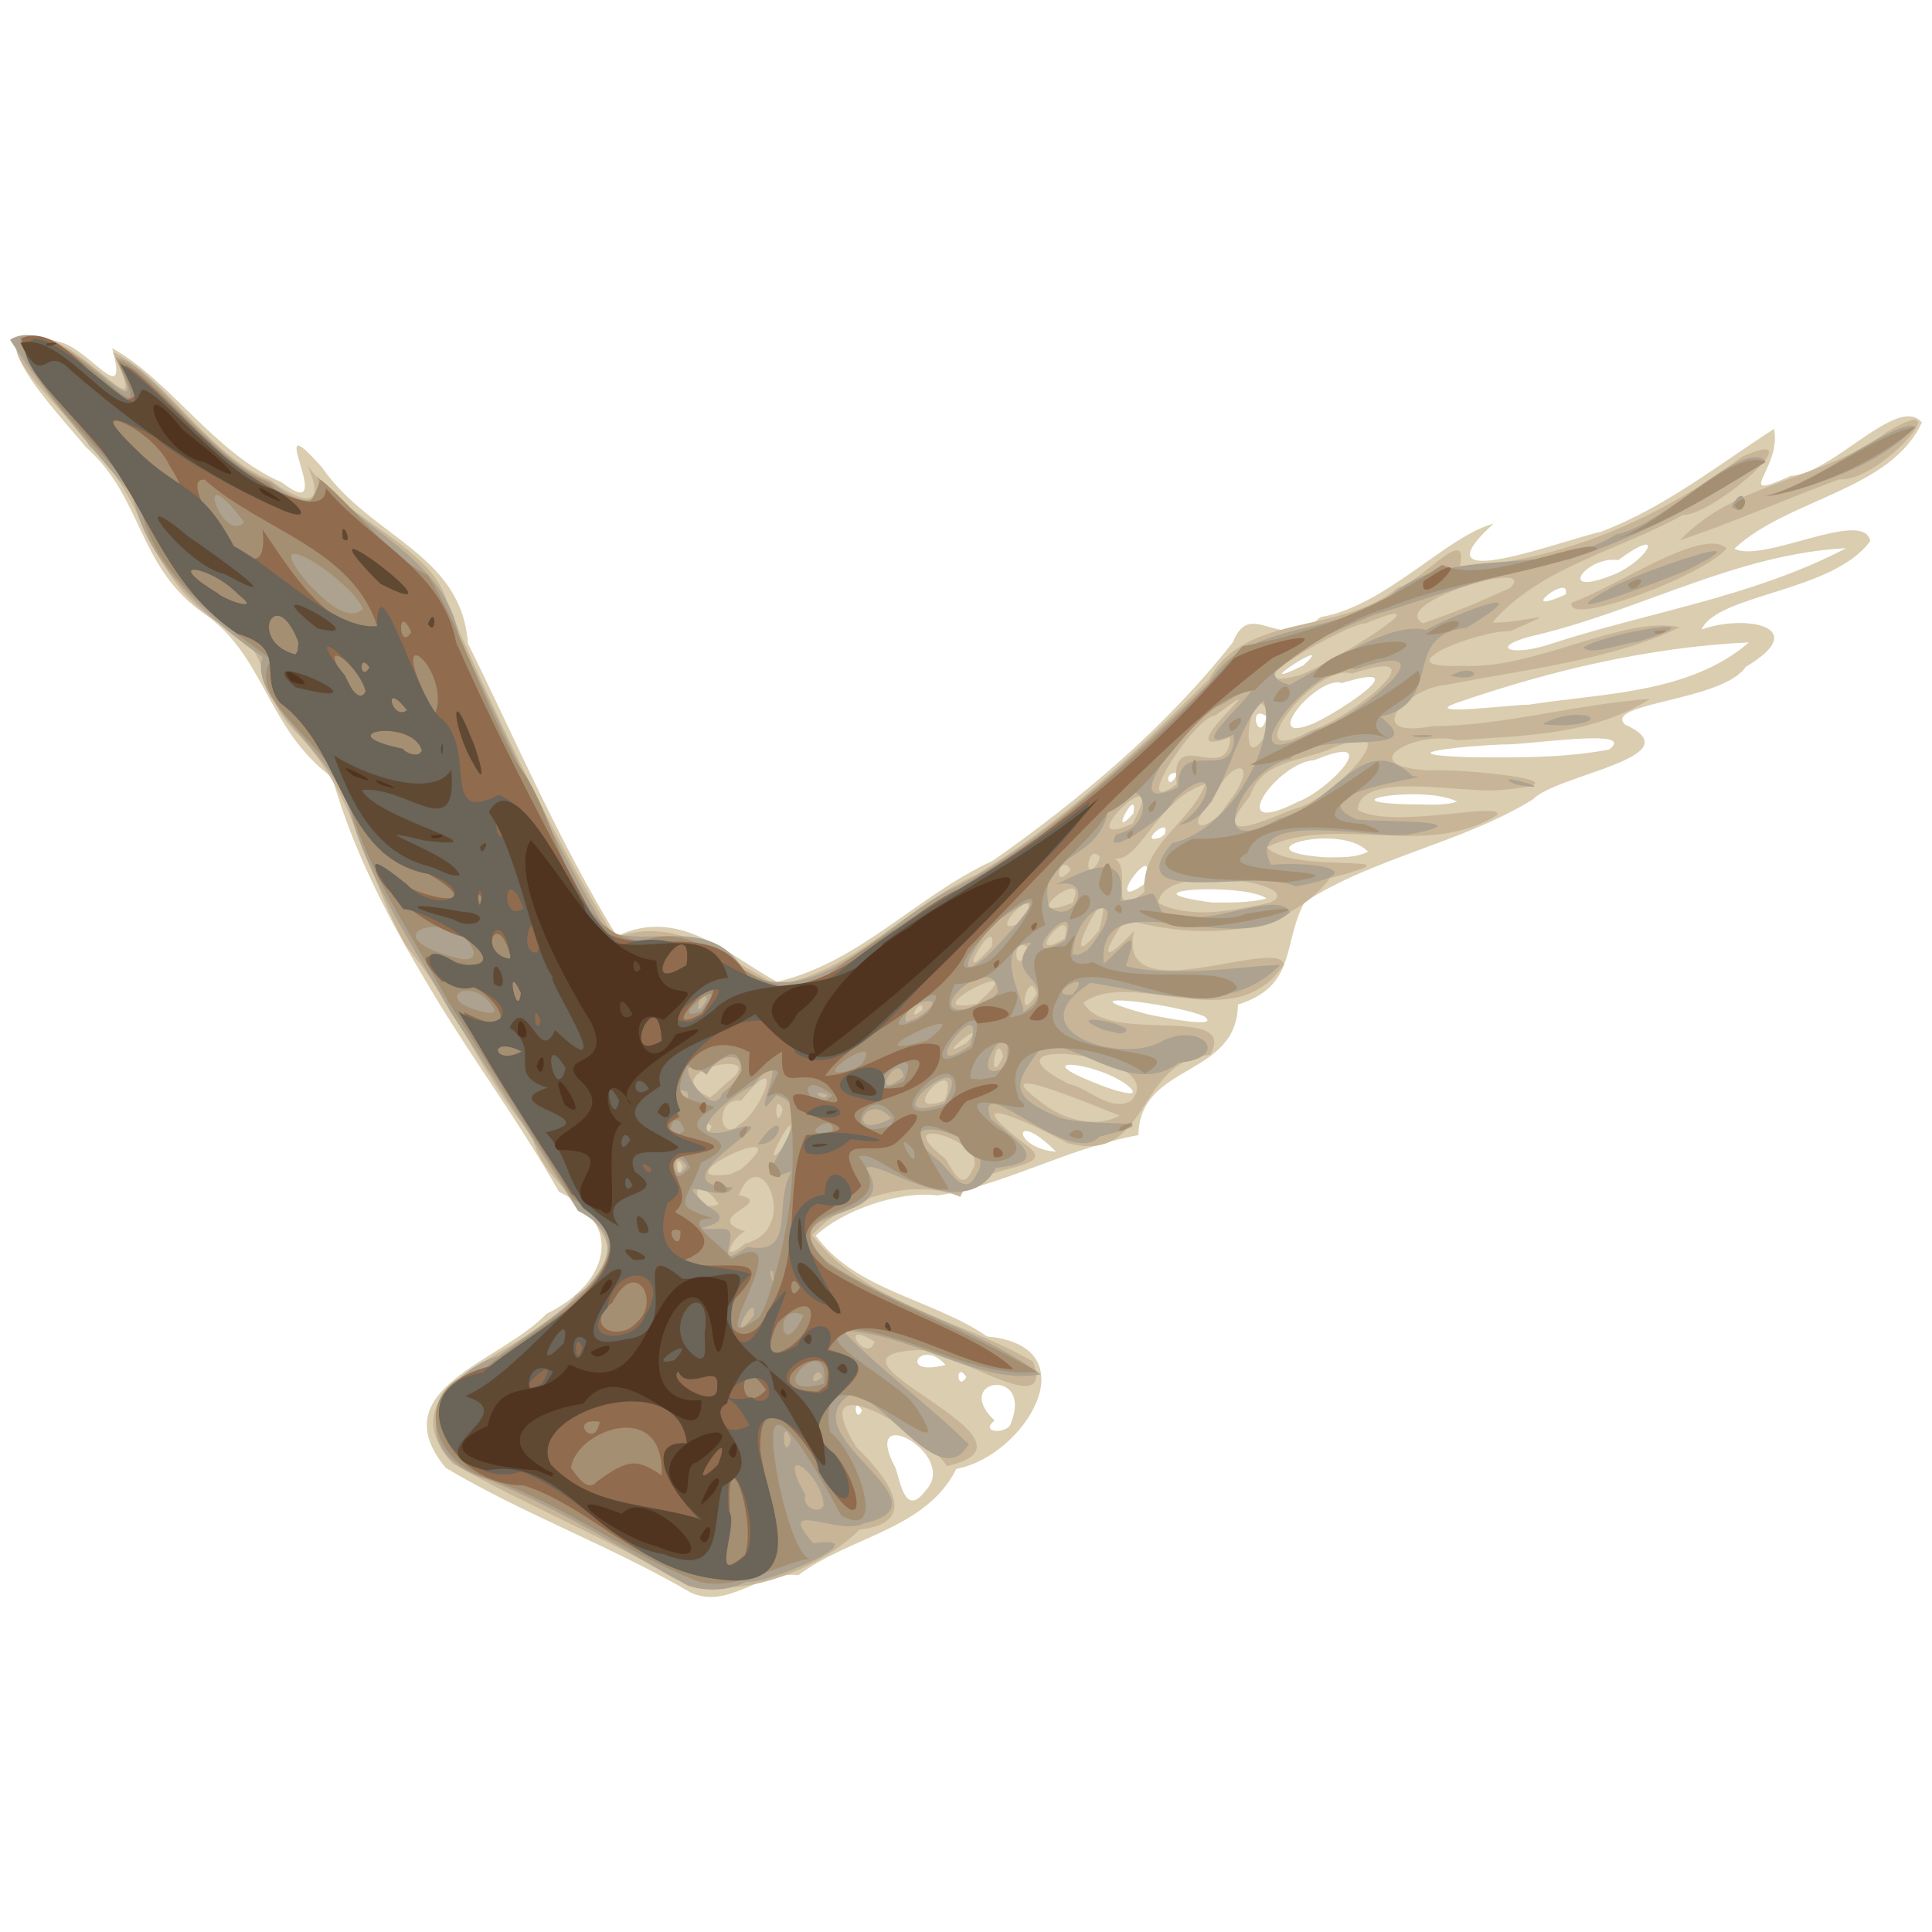 <svg xmlns="http://www.w3.org/2000/svg" viewBox="0 0 500 500"><path d="M178.705 412.129c-20.43-11.955-42.948-20.116-63.364-32.248-16.783-20.452 14.175-27.322 26.085-39.873 15.848-7.687 20.675-22.905 3.212-31.607-9.837-17.421-21.66-33.305-32.066-50.497-10.946-18.126-20.704-36.114-26.63-56.73-17.165-12.727-17.33-32.067-33.948-42.944-16.583-12.314-15.064-29.5-29.78-42.522-6.24-7.905-32.618-34.668-6.235-27.066 7.529 2.233 17.406 17.496 13.05 1.469 15.1 8.37 26.422 27.19 43.904 34.737 15.54 11.996-6.108-22.546 10.409-3.863 12.655 18.224 36.014 22.12 37.767 45.531 12.52 25.384 23.713 51.653 38.53 75.768 16.232-7.79 28.813 4.97 41.462 11.804 21.353-4.93 36.277-22.364 55.82-31.32 22.885-16.04 44.744-34.498 62.102-56.48 4.742-11.959 12.268 3.222 22.69-6.574 16.862-2.828 32.615-20.944 44.77-24.166-21.01 19.178 18.573 4.013 27.887 2.056 16.35-6.205 30.166-17.193 44.74-26.594 2.163 10.214-11.288 19.172 4.302 12.157 11.03-.584 27.754-21.183 33.977-13.84-8.215 17.716-34.553 19.615-48.54 32.675 7.561 3.874 33.363-10.538 35.17-2.006-9.475 13.231-39.568 13.696-43.66 22.915 11.66-4.126 28.685-.524 11.464 9.638-5.86 8.853-36.812 9.309-31.351 14.914 18.383 8.382-17.746 12.997-23.695 19.381-18.358 11.31-41.277 15.046-59.166 26.65-5.853 10.827-1.788 21.57-17.24 26.5-.241 18.951-25.464 15.018-25.752 33.767-18.797 3.45-35.434 13.358-52.086 15.61-9.96-1.287-24.623 3.977-31.414 10.41 10.175 14.174 30.341 16.458 44.352 26.098 26.926 2.512 9.949 30.908-7.97 34.263-7.878 15.71-27.128 17.288-40.912 27.498-10.023-1.16-18.122 9.007-27.884 4.489zm60.858-26.396c8.93-9.274-17.312-23.572-7.84-5.92 1.272 3.543 2.546 13.081 7.84 5.92zm21.99-17.22c6.093-14.926-15.47-11.675-4.158-.882-4.128 3.344 3.353 3.482 4.158.881zm-38.463-3.511c-2.587-4.316-1.723 4.017 0 0zm27.004-8.642c-2.908-4.353-2.545 4.206 0 0zm-5.4-3.125c-6.372-7.282-12.61 3.297 0 0zm28.599-55.164c-11.497-11.665-11.425-.882 0 0zm18.326-17.327c-8.295-6.116-26.627-7.568-7.552-.23 1.396.702 13.284 4.924 7.552.23zm20.046-17.71c-7.808-3.405-38.683-6.977-14.861-.595 2.6.605 19.612 4.065 14.861.596zm16.113-30.505c-5.58-4.169-39.098-2.272-14.133 1.036 4.71.002 9.537.166 14.133-1.036zm-31.812-3.59c4.97-14.093-11.716 8.05 0 0zm58.084-8.508c-7.168-7.808-34.937-.069-10.683 1.456 3.589-.041 7.341.19 10.683-1.456zm-52.602-4.567c1.644-5.196-7.597 3.19-1.028.814zm-8.146-5.33c1.493-7.926-7.064 7.906 0 0zm42.667-3.072c7.748-2.792 22.965-18.537 4.215-10.742-9.668.482-24.08 20.936-4.215 10.742zm41.146-.008c-8.539-4.405-35.035.128-12.554.712 4.158-.117 8.513.57 12.554-.712zm-72.373-7.443c-4.106-.39-2.245 5.528 0 0zm111.701-6.028c7.657-5.817-21.068-1.098-27.816-1.31-8.977.308-31.347 2.527-8.322 3.3 12.043.113 24.264.233 36.138-1.99zm-88.592-8.562c-5.295-3.699-1.925 8.015 0 0zm12.223 1.748c6.597-3.02 27.326-16.518 7.191-10.397-6.24-2.195-21.917 16.577-7.191 10.397zm55.364-4.765c19.217-3.02 41.746-2.821 57.191-16.154-25.846 1.215-51.42 7.279-75.724 15.68-10.02 3.608 16.335.214 18.533.474zm-58.179-10.168c9.89-8.886-16.257 7.93 0 0zm63.392-5.37c25.595-8.422 53.073-12.347 77.11-24.996-27.86 1.42-52.65 15.748-79.403 22.296-13.545 2.991-8.208 6.021 2.293 2.7zm4.514-13.006c1.637-6.05-13.75 6.155 0 0zm11.402-4.747c9.454-3.26 15.547-13.874 2.228-4.16-8-1.17-16.206 9.528-2.228 4.16z" fill="#dacdb0"/><path d="M172.81 407.574c-17.97-10.654-37.677-18.434-55.8-28.915-18.836-21.626 21.81-28.541 31.95-43.463 23.234-14.441-8.6-24.84-11.155-41.224-12.932-14.945-19.867-33.844-32.689-49.1-10.315-18.096-13.37-40.709-29.106-55.949-11.19-12.16-3.668-20.327-20.237-28.23-18.48-12.664-17.314-31.397-32.731-45.26-3.345-7.04-28.333-27.421-14.899-28.04 11.256-2.65 32.558 28.217 21.044 3.747 13.018 5.532 24.48 26.64 40.608 33.016 7.334 5.389 15.324 8.616 9.74-3.747 10.393 14.774 33.282 21.242 36.465 36.539 12.915 29.202 26.425 58.512 43.1 85.737 16.227-6 28.533 5.217 41.924 12.246 20.146-3.612 33.635-20.366 51.784-28.66 22.412-13.522 41.38-32.074 59.937-50.315 9.788-17.781 34.152-11.425 49.083-23.921 5.97-1.33 18.646-17.022 15.93-5.288 26.696-1.62 51.882-12.648 73.158-28.583 19.367-8.554-7.309 15.288-15.367 15.108-16.405 9.106-36.979 13.47-49.37 27.849 9.01.237 19.855-4.423 4.642 2.23-8.358-.288-34.083 9.953-12.244 8.954 18.624 1.056 41.34-13.05 56.23-10.005-17.243 8.399-40.497 11.043-60.374 14.9-10.729.81-22.22 14.176-3.849 10.744 19.061-.147 37.602-5.8 56.43-7.047-14.802 9.264-31.744 9.42-49.843 10.67-10.994-2.663-27.31 6.585-7.7 7.802 8.059-.54 44.182 2.906 19.138 5.072-10.372 1.032-36.61-5.193-37.25 5.132 8.818 5.264 38.271-2.445 36.025 1.43-18.644 11.367-41.39-.371-59.516 8.225 6.214 7.283 42.862 1.048 16.37 8.027-12.264 15.853-34.916 15.783-53.026 10.655-6.732 9.848-5.554 11.528 2.325 2.973-5.172 21.346 36.943 1.43 38.76 8.69-12.721 19.4-38.852.615-51.94 9.917 5.997 11.174 40.214.088 32.846 13.504-19.368 1.232-15.45 28.689-36.997 22.82-9.722-5.405-29.666-14.305-11.392-.06 11.542 7.664-12.965 4.83-16.27 13.981-12.616-5.288-30.7.739-38.31 9.958 13.079 17.28 38.439 21.902 57.132 32.677 5.718 15.692-20.14-2.807-29.514-2.984-31.794 1.3 37.218 23.472 7.177 30.026-5.024-8.222-37.59-28.053-23.492-4.99 7.316 7.17 17.68 19.557.925 21.422-11.266 11.318-35.187 20.118-49.652 11.73zm53.52-60.396c-10.098-6.16-1.82 6.175 0 0zm-33.38-25.4c14.492-3.543 3.902-27.048-1.744-12.48 9.985 2.043-10.406 5.708 1.639 9.343-3.283 1.464-7.06 9.082.104 3.137zm-8.207-11.866c-7.051-7.09-4.618 4.804 1.207 1.688zm66.892-7.052c5.189-7.466-22.937-15.406-7.106-3.106 1.855 2.352 4.223 9.235 7.106 3.106zm-59.746-.348c16.9-14.74-23.022 4.243-2.844 1.371zm-15.247-.765c-2.413-4.297-1.205 5.248 0 0zm26.831-5.877c5.144-14.767-9.275 12.051 0 0zm-19.27-4.385c-5.193-4.969-2.781 6.399 0 0zm7.155-.435c6.247-3.908 11.964-20.623.458-6.211-6.938-.884-5.829 11.262-.458 6.21zm98.395-2.342c-6.775-2.612-38.394-16.085-18.211-1.942 5.237 3.292 12.527 5.071 18.211 1.942zm-87.187-1.544c-2.42-5.638-2.011 6.955 0 0zm41.911-2.312c4.928-13.938-13.695 5.011 0 0zm48.234.042c11.123-12.338-42.864-17.723-16.085-4.373 5.183 1.126 10.836 7.411 16.085 4.373zm-104.691-4.651c13.137-9.683-19.978-3.22-4.247 3.745l1.454-1.1zm71.601-6.872c-1.815-7.712-4.303 9.345 0 0zm-9.44-3.512c6.597-7.836-10.364 6.15 0 0zm-11.429-8.555c.091-4.139-4.94 4.359 0 0zm14.043-1.53c16.97-14.714-18.446 3.596 0 0zm15.483-2.652c-2.149-7.478-5.79 9.583 0 0zm-11.64-12.138c1.817-9.886-11.43 12.863 0 0zm9.66.525c-4.877-4.526-3.853 9.11 0 0zm9.187-2.575c3.06-10.618-11.746 6.983 0 0zm8.93-2.163c5.605-20.292-12.767 15.763 0 0zM265 238.404c5.96-12.815-12.329 6.136 0 0zm63.677-4.796c10.69-4.772-27.957-11.122-28.87.097 8.33 4.314 19.942 1.874 28.87-.097zm-51.116.074c5.055-10.856-16.128 6.005 0 0zm18.64-2.812c-1.112-12.175 11.902-17.814 15.744-27.973-12.701 4.106-16.901 20.34-23.515 19.249 4.99 2.712-2.491 16.606 7.772 8.724zm-19.103-5.753c-2.94-4.97-5.082 6.015 0 0zm7.561-3.338c-3.292-4.03-4.466 7.839-.476 1.421zm8.402-8.605c10.843-19.37-17.722 7.954 0 0zm24.489-5.028c9.562-12.003.715-12.58-3.924-.658-8.219 8.197-.317 7.769 3.924.658zm18.299.905c9.345-2.522 30.44-24.727 8.445-15.221-7.574 3.215-17.844 3.02-20.79 12.186-11.88 14.348 6.349 5.023 12.345 3.035zm-31.306-6.156c-2.019-15.577 13.35.698 13.841-12.106-18.224 6.958 15.132-19.707-3.845-5.638-5.613.42-22.68 27.343-9.996 17.744zm24.5-15.236c-4.59-19.654-10.582 19.915 0 0zm10.336 1.364c10.07-2.941 34.581-22.66 10.542-14.695-9.7-3.275-31.567 26.213-10.542 14.695zm-2.87-14.31c7.37-2.682 39.877-22.776 16.949-13.398-4.76-.053-37.797 18.726-16.95 13.399zm54.279-22.538c8.169-7.982-31.964 3.882-22.55 9.137 7.683-2.604 15.181-5.75 22.55-9.137zm15.932 3.81c11.59-4.078 34.07-19.785 40.142-14.055-6.066 7.167-41.76 20.506-40.142 14.056zm28.085-16.189c14.466-15.222 36.517-15.377 53.344-27.891 20.153-12.013-1.876 13.17-12.13 12.143-13.826 5.086-28.216 11.453-41.214 15.748z" fill="#c8b598"/><path d="M177.955 410.322c-17.588-9.751-34.438-20.74-53.159-27.944-19.996-6.892-12.31-26.17 4.269-31.503 10.312-8.148 42.896-25.99 20.52-37.515a3746.504 3746.504 0 00-33.182-51.802c-9.955-17.727-21.256-33.873-26.466-53.561-5.385-14.134-25.692-27.5-21.948-37.905-14.644-10.327-30.183-24.55-33.633-41.825-11.122-13.007-22.452-25.903-31.745-40.333 13.232-8.385 39.355 29.856 27.263 4.629 8.791.773 24.79 26.88 40.333 32.191 7.842 6.81 14.444 6.12 11.886-1.53 12.35 14.717 33.194 21.529 36.687 41.566 12.02 25.708 23.833 51.647 38.179 76.15 11.09 4.525 27.51-4.62 36.033 11.006 19.63 9.782 37.537-15.092 54.994-22.682 24.562-13.265 44.71-33.22 64.76-52.31 9.779-16.759 33.083-12.057 47.671-23.247 16.354-13.204 38.76-3.606 57.905-15.451 12.862-2.412 32.512-24.845 38.627-18.938-15.445 10.283-32.923 19.724-51.07 25.54-19.808 3.56-35.516 9.964-50.552 14.346-6.8 3.055-35.85 14.147-21.552 18.04 13.103-7.325 26.264-16.228 35.27-14.242 9.875-5.188 30.468-12.638 10.507-.552-17.233 1.88-5.54 19.318-22.289 23.028 13.848 11.05-16.74 2.834-23.462 10.944-12.354 2.338-23.216 27.218-2.815 15.433 15.471-4.149 21.52-23.234 34.688-10.93 9.275-.13-31.714 3.825-14.493 11.15 6.57.711 33.914.036 13.204 3.917-9.076 1.145-42.874-6.712-35.437 7.82 11.929-.968 26.613 1.79 6.398 5.6-9.827-4.875-46.347 5.774-32.01-11.206 15.043-3.353 27.33-25.82 23.702-36.836-8.148 6.759-10.046 30.639-21.854 32.046 9.673-6.236 9.795-17.288-1.4-6.308-2.36 4.955-19.014 15.531-14.897 8.828 12.397-2.662 5.983-19.537-2.206-5.611-2.944 13.215-18.458 10.035-15.213 24.361 6.658 5.304 12.243-8.042 1.842-5.774 8.488-4.22 18.555-9.205 16.729 4.295 10.504-1.594 7.308-4.34 10.551 2.691 9.61 5.843 30.183-6.197 33.253.2-14.63 12.677-49.942-9.427-48.21 13.324 5.433-4.516 9.585-11.217 5.755.606 12.397 3.165 31.666-.155 39.903-.307-13.355 13.62-32.662 7.126-49.032 4.623-20.018 12.645 8.492 21.352 18.561 15.05 10.423-5.06 18.043 4.275 4.227 5.662-10.878 8.329-23.201-3.338-34.97-5.086-6.075 9.375-11.43 12.92 4.306 19.321 8.96 2.711 30.817-.365 10.186 4.858-7.687 8.494-32.692-18.05-28.215-4.666 7.47 6.499 15.859 11.299 1.423 12.75-8.299 15.4-31.014-2.98-33.617.152 10.218 15.036-26.858 8.448-9.928 24.279 17.25 11.585 38.767 17.043 55.084 29.023-15.371 3.064-34.499-11.086-51.079-11.223 9.357 9.991 22.092 18.99 32.433 29.286-6.687 12.041-19.87-9.32-29.714-13.471-18.68 10.753 26.83 28.694 2.49 34.001-5.824 3.399-23.366-6.77-12.956 5.128 17.334-2.3-10.925 10.48-17.437 10.008-4.618 2.273-10.237 2.55-15.098.906zm35.195-20.69c-.325-8.404-12.882-17.135-4.722-2.757-.995 3.008 3.388 5.29 4.722 2.757zm-8.423-17.07c-2.766-7.346-2.112 7.119 0 0zm8.101-16.202c-1.452-4.036-4.534 3.87 0 0zm-17.697-15.972c.602-7.49-7.834 9.865 0 0zm4.933-11.235c-1.904-2.05.68 6.233 0 0zm-6.696-6.458c12.968 2.349 6.498-10.782 11.487-19.568-15.943 6.168 10.535-15.235-3.985-19.738-8.905 11.932 6.361-18.001-5.887-2.617-10.136 5.322-19.722 16.504-3.139 10.94 12.133-2.697-23.86 15.326-2.24 15.533-2.216 5-17.401-4.74-6.273 5.066 10.395 5.454-11.328 5.86 4.218 5.73 4.761.508-4.143 11.767 5.819 4.654zm2.736-26.555c7.72-11.08 6.903.377 0 0zm56.567 7.869c7.537-10.615-27.597-18.118-9.83-3.699 2.733 2.076 6.76 10.17 9.83 3.699zm-74.949-2.198c-4.363-6.53-3.818 6.308 0 0zm52.93-12.361c-6.746-7.744-12.289 6.383 0 0zm13.801-3.903c9.56-17.972-20.995 6.871 0 0zm-66.619-2.96c-5.096-2.188 1.537 5.234 0 0zm9.039.417c10.877-8.492 1.026-13.682-3.982-4.883-11.64-8.569 1.17 13.258 3.982 4.883zm27.283.33c-5.329-1.844-.772 2.224 0 0zm19.736-4.747c-1.384-7.407-9.512 7.68 0 0zm26.56-3.779c2.486-15.253-11.04 6.095-1.085 1.805zm-9.352-4.243c4.892-16.036-15.816 10.8 0 0zm-13.538-7.247c10.66-7.191-5.064-4.173-3.06 1.152zm20.696-6.53c-.816-12.321-23.015 8.665-5.192 3.694l3.378-1.747zm8.916 3.393c5.918-6.859-7.937-7.582-.237-16.252-10.858.685-1.172 16.064-2.173 18.103l2.41-1.85zm-84.197-1.633c-1.679-4.377-4.237 7.572 0 0zm94.574-1.14c6.377-7.737-8.253.659 0 0zm-21.973-10.064c4.61-4.632 19.941-21.139 4.08-10.04-4.447 2.255-15.6 19.605-4.08 10.04zm25.887-1.467c13.249-16.035-3.02-13.09-3.916 1.131l1.567.115zm-5.805-2.48c4.85-14.346-15.233 8.62 0 0zm29.254-39.692c-.056-13.647 14.942-.159 14.4-13.587-18.18 7.704 20.1-22.244-3.425-7.6-5.482.526-29.424 30.054-10.975 21.187zm35.433-14.66c10.601-2.915 37.378-24.936 10.664-15.886-11.871-2.528-36.15 30.316-10.664 15.886zm-54.876 77.44c-12.853-5.539 12.511-.694 4.46 1.013zm106.668-63.511c-7.89-3.88 14.416 2.617 0 0zm-26.735-12.645c10.856-.63 1.91 1.439 0 0zm34.858-3.491c9.299-4.313 18.1.195 3.897.92l-4.498-.26-.304-.272zm-24.866-11.929c6.745-3.823 9.344 1.974 0 0zm34.566-7.495c7.37-4.12 37.117-8.517 13.772-1.292-3.293.171-13.051 3.908-13.772 1.292zm5.941-14.713c6.845-4.31 44.817-17.175 20.315-4.953-1.383.628-38.53 15.2-20.315 4.953zm32.276-21.612c4.078-7.963 4.806 4.23 0 0zm7.647-2.577c12.918-2.154 34.326-20.12 39.863-18.157-9.09 10.313-28.23 16.432-39.863 18.157z" fill="#aca28f"/><path d="M180.868 409.363c-18.588-7.183-34.63-19.882-53.432-26.299-16.109-4.018-21.895-24.386-2.065-28.864 12.345-10.522 49.73-28.623 22.854-43.9-10.867-17.08-21.195-34.08-32.114-50.932-9.483-17.496-20.842-33.293-26.144-52.607-3.365-13.154-27.148-25.782-19.7-36.074-14.022-10.188-31.608-23.22-34.01-40.716C27.12 115.958 8.498 101.698 5.221 87.56c11.889-5.56 38.1 32.596 25.152 5.632 8.37 2.011 24.258 25.894 39.035 31.641 11.876 12.304 12.22.95 13.625-.693 9.488 7.962 16.99 19.086 27.734 24.825 8.587 13.543 14.483 33.547 23.3 48.98 10.866 13.67 13.01 44.61 32.395 45.572 19.23-7.434 30.16 22.71 49.685 7.318 17.144-12.49 35.93-22.417 53.21-34.605 18.506-15.135 36.936-30.716 52.222-49.005 18.361-3.273 36.252-10.448 51.658-21.057 11.135 5.588 38.665-7.815 40.196-4.008-17.995 6.78-37.7 8.173-54.848 15.332-12.857 3.741-28.975 15.606-33.74 21.066-17.132 2.708-23.893 24.771-38.244 31.823-6.315 10.586-20.72 16.605-16.038 29.02-9.345 4.036-10.39 14.92-23.533 15.285-8.42 19.724 24.354-10.607 14.323 8.65 17.638-3.075-4.179-18.487 14.298-18.43 7.526-9.125-5.258 7.313 7.287 4.1 10.228 6.554 34.623-.182 37.27 6.756-12.865 9.979-40.663-12.582-46.333 2.358-10.283 17.819 37.995 10.93 22.418 19.682-10.301-7.622-39.327-12.004-32.542 6.767 7.91 6.584-22.622-6.349-5.665 7.455 14.165 7.221-6.262 13.843-10.012 2.228-18.131-9.462-6.316 6.781-2.532 13.466-8.808 1.27-19.696-10.583-23.27-8.33 13.523 17.679-25.546 10.423-7.927 27.768 17.29 10.802 36.636 17.545 54.113 27.855-15.004 1.635-30.73-8.484-46.212-10.902-17.598.395 10.69 12.974 14.84 20.182 14.426 21.944-27.314-21.497-22.271 6.358 6.505 4.556 15.453 28.47 2.863 21.564-4.423-8.344-21.322-39.74-16.895-12.749 1.543 10.041 5.717 23.791 8.804 23.831-9.481 2.018-18.869 8.43-28.719 6.07zm32.387-51.246c1.951-15.189-17.626 4.649 0 0zm-5.322-17.69c-7.821-4.225-6.115 13 0 0zm-9.794-2.7c6.145-17.545 8.544-35.811 6.111-52.93-4.097-5.645-8.686 4.809-2.847-7.167-2.46-4.632-21.513 17.349-9.377-.594-1.565-11.504-9.19 4.849-14.124-1.623-4.486 9.267-.692 8.67 7.1 11.097-14.804 8.693 12.39 6.42-3.624 14.452-3.418 10.398-8.37 10.82 3.156 14.35-10.003-.128 4.208 8.057 4.664 10.5 19.872-10.496-10.013 28.43 7.428 14.972zm-13.216-29.615c-1.31-6.595 7.761 2.62 0 0zm14.403-4.141c-2.427-8.804 7.164 3.574 0 0zm-7.987-10.712c4.292-5.658.626 4.486 0 0zm-12.74 8.806c-5.129-10.323-6.863 8.51 0 0zm57.903-4.42c-6.442-7.267 1.557 7.791 0 0zm-59.315-5.024c-2.78-8.096-6.522 4.843 0 0zm38.311.05c.633-5.674-10.425 2.712 0 0zm16.022-3.417c-6.179-10.433-15.77 6.936-.93 2.104zm15.78-6.899c1.123-14.057-23 10.301-3.567 4.225l2.258-1.733zm-31.758 1.092c-10.642-8.279-6.293 6.201 0 0zm18.402-3.605c6.244-14.273-17.281 7.517 0 0zm23.643-1.125c10.875-12.857-5.842-10.765-6.53.362l2.611.3zm-34.458-3.41c6.133-9.503-16.546 6.02-2.072 1.341zm28.384-4.07c7.56-21.002-20.592 12.205 0 0zm-11.657-1.915c16.224-12.437-23.285 6.402 0 0zm.247-7.207c9.82-14.006-18.417 8.638-2.63 1.83zm-58.562-.395c9.487-11.964-10.673 3.918 0 0zm-53.508-.21c-5.232-10.3-18.18-2.484-1.537.679l1.117-.085zm128.016-12.796c5.794-4.509 19.636-24.733 3.812-11.861-3.252 3.044-19.305 18.842-3.812 11.86zm-133.433-2.263c-3.584-11.727-27.478-5.44-6.569.882.978.117 6.55 2.509 6.569-.882zm-28.648-88.78c-2.988-7.754-28.727-24-14.193-6.586 3.156 2.986 9.49 10.349 14.193 6.586zm-30.753-22.48c-13.898-18.469-5.805 5.905 0 0zM276.559 293.71c3.852-4.175 5.938 3.581 0 0zm13.502-2.16c7.84-3.437-2.625 3.918 0 0zm11.882-52.587c-21.811-8.214 12.832 1.762 20.262-2.447 31.563-5.163-12.33 6.926-20.262 2.447zm-25.15-1.008c4.091-13.493 9.601-1.434 0 0zm11.648-2.575c1.638-4.114 3.298 3.42 0 0zm-4.117-6.21c3.594-17.185 5.819 10.955 0 0zm39.763-1.443c-10.872.24-34.17-1.249-15.497-10.669 17.998 1.022 35.914-11.591 47.982-20.009 3.56 5.79-23.89 15.076-3.59 16.203 16.963 6.75-26.229-6.175-30.134 7.509-11.963 5.944 35.516 3.924 9.89 7.611l-3.968-.304zm-32.405-11.79c3.312-3.473.34 3.722 0 0zm5.515-6.931c4.292-5.658.626 4.486 0 0zm11.227-10.352c1.497-7.08 1.744 6.93 0 0zm15.14-.695c13.19-7.313 30.954-13.981 43.4-24.462 4.268 7.887-19.022 11.03-7.785 17.596-11.279-4.74-24.291 7.244-35.615 6.866zm-5.418-10.647c7.2-5.316-.588 6.09 0 0zm11.337-5.949c4.205-9.35 6.986 2.358 0 0zm10.284-6.077c3.773-9.94 37.684-12.177 18.277-4.993-6.05.717-12.538 5.57-18.277 4.993zm29.148-11.02c10.586-7.837 12.591-.193 0 0zm59.14-.893c6.722-1.072.084 1.868 0 0zm-6.751-12.247c7.074-4.22 1.104 4.253 0 0zm-3.78-11.402c12.737-3.605 31.001-24.276 39.39-20.138-12.016 7.208-26.354 16.489-39.39 20.138zm31.325-9.122c5.059-4.747 2.09 4.385 0 0zm8.083-2.13c12.812-3.363 29.862-16.875 38.808-17.892-9.881 8.88-27.593 16.51-38.808 17.891z" fill="#a58f72"/><path d="M183.123 408.29c-18.557-3.523-31.575-18.825-47.612-23.869-19.414.065-32.915-25.308-8.383-30.899 13.833-10.195 47.608-29.328 20.79-44.449-8.698-15.38-23.317-34.294-27.843-47.108 18.917 9.83 5.606-10.873-5.579-7.839-16.746-17.345 21.717 6.99 8.124-11.186-9.955-.658-28.242-15.421-24.924-19.265 5.163 8.305 32.091 13.567 13.213 2.512-22.758-4.244-21.46-31.889-38.477-44.348-5.595-7.224 2.316-13.924-11.044-17.874-17.23-11.552-22.345-29.708-33.197-44.957-7.422-9.667-21.278-22.22-22.656-31.432 12.052-5.476 24.898 23.177 29.89 13.992-12.37-19.611 13.752 8.91 18.849 13.007 8.52 8.917 30.202 21.46 30.06 11.755 11.493 13.794 30.195 21.151 33.676 39.839 11.064 25.201 23.959 49.575 36.905 73.825 10.739 9.232 30.365-4.075 39.358 14.093 20.922 6.257 36.637-15.899 54.073-24.113 26.66-15.752 50.777-36.21 71.04-59.597 7.68-4.25 30.317-9.252 9.992-.121-28.941 22.103-53.614 49.31-78.98 75.323-6.564 14.61-29.7 22.129-36.838 32.841 10.202-.242 21.772-10.85 29.548-7.774 3.44 16.778-38.068 12.985-14.937 23.063 4.696-6.365 15.626-8.557 3.867 1.954-5.452 4.478-18.225-3.858-9.107 11.18-3.809 6.038-23.41 9.234-9.337 21.322 14.11 9.374 40.521 17.694 48.684 26.2-14.91-.158-39.765-19.906-47.88-5.086 23.328 6.176-14.935 14.506 1.716 27.104 7.097 8.56 8.384 22.95-1.86 7.723-3.047-8.447-18.273-29.195-17.46-8.605 2.454 16.943 14.239 36.685-13.671 32.788zm9.655-5.898c3.27-8.637-5.098-33.086-3.897-10.682 2.124 3.244-6.054 19.546 3.897 10.682zm-38.356-18.905c8.403-6.269 10.702-5.8 16.819-1.645.774-20.31-22.39-11.625-23.459-1.917 1.538 1.997 4.217 6.38 6.64 3.562zm.778-15.515c-8.34-1.369-1.335 7.624 0 0zm43.046-8.256c-7.302-11.286-7.865 8.362 0 0zm15.58-1.106c4.228-15.48-21.67 1.245-2.095 1.533zm-10.45-9.412c8.717-4.695 9.313-17.896-2.105-6.88-1.231 2.214-4.345 10.483 2.105 6.88zm-4.87-9.58c9.739-13.867 3.907-33.998 10.134-45.836 16.771-1.385 5.26-2.862-2.213-6.758-6.818-10.749 18.19 5.584 7.646-6.341-6.912-5.247-12.37 3.56-11.635-8.542-7.628 4.154-9.225 11.946-8.436.156-14.679-7.652-22.128 10.69-18.181 16.788-12.975 5.72 23.088 6.163 2.517 9.829-10.248 1.21 2.767 9.147-3.689 14.726 10.608 5.963 8.943 10.031 2.254 12.546 5.72 4.04 26.36-3.74 13.438 9.82-5.392 8.875 4.413 13.597 8.165 3.611zm-17.543-52.93c2.532-5.033 2.198 4.816 0 0zm-16.158 55.545c6.313-5.295-.255-17.19-6.316-5.11-7.856 6.206 1.719 10.4 6.316 5.11zm42.244-9.097c-3.105-5.497-3.007 5.469 0 0zm-30.947-14.582c-5.356-2.074.248 7.045 0 0zm59.837-39.31c10.312-13.553-22.99 5.18-2.297 2.104zm-100.884-7.138c-9.045-4.389-7.497 4.05 0 0zm46.646-9.845c11.293-17.989-15.06 8.293 0 0zm-46.878-5.295c-4.394-9.32-.905 7.849 0 0zm-2.683-9.435c-3.138-12.577-8.958-1.268-.108.859zm-7.69-15.595c-1.903-2.049.682 6.233 0 0zm-15.256-37.708c-2.453-8.57-25.196-4.59-4.925-.436.651 1.094 4.18 2.508 4.925.436zm3.968-11.354c1.703-10.573-11.315-21.23-3.968-4.76-.382 2.685 2.292 12.186 3.968 4.76zm-7.812.916c-6.59-8.354-3.919 3.076 0 0zm-10.721-4.878c-1.207-6.809-14.27-15.761-4.402-2.123-.02 1.317 3.6 5.144 4.402 2.123zm.999-6.184c-2.909-4.353-2.546 4.206 0 0zm-18.363-6.497c-5.926-15.648-13.41-.179-.81 3.158l.572-.887zm29.165-2.62c-3.691-8.263-3.355 5.443 0 0zm-8.642-1.02c-6.189-20.617-30.227-25.327-44.818-38.44-9.062-1.017 17.508 35.892 14.987 12.887 7.04 10.265 16.756 26.721 29.831 25.553zm-36.186-8.829c-7.056-7.396-20.348-9.345-5.294-.256 1.552 1.626 12.046 5.452 5.294.256zm-17.786-33.359c-4.677-10.16-24.699-18.048-8.076-3.55 3.516 3.99 16.164 16.19 8.076 3.55zm189.072 182.58c-3.124-7.746 5.568 3.235 0 0zm24.378-3.542c-1.595-5.993 5.843.67 0 0zm-14.19-10.048c2.237-10.357 27.88-11.303 7.243-4.463-2.046 1.151-4.046 8.22-7.243 4.463zm9.989-24.513c-7.572-8.93 21.308-2.133 0 0zm13.266-1.146c5.867-9.812 7.472 2.67 0 0zm-9.215-14.312c3.312-3.473.341 3.722 0 0zm9.721-9.722c3.313-3.473.342 3.722 0 0zm101.538-89.229c16.66-11.396-1.693 8.42 0 0z" fill="#916b4e"/><path d="M183.123 408.286c-19.989-3.302-31.209-20.856-48.221-27.47-16.326 5.488-33.09-21.444-9.98-25.581 10.983-10.309 48.502-27.081 26.043-42.544-11.778-16.475-21.884-33.923-32.363-50.957 10.951 6.83 17.415-.683 3.954-6.236-9.734 2.982-18.122-15.397-3.86-5.92 17.993 1.777-7.232-14.005-14.328-14.299-6.683-8.825-12.818-17.617.995-6.35 7.705 7.98 20.179 2.771 5.546-2.742-22.758-4.244-21.46-31.889-38.477-44.348-5.595-7.224 2.316-13.924-11.044-17.874-17.23-11.552-22.345-29.708-33.197-44.957-5.05-8.624-29.24-27.897-19.156-31.279 9.964.22 35.75 31.84 21.944 6.244 12.221 8.09 25.356 26.702 41.738 33.702 13.429 13.172-27.031-8.707-32.559-14.564-9.929-5.32-16.036-7.544-5.175 2.977 11.485 11.476 16.735 8.684 25.541 25.255 11.426 6.116 26.029 21.816 37.067 20.688.159-18.554 10.89 21.148 16.96 24.17 8.91 8.593-.826 27.289 14.64 19.498 13.96 6.766 18.491 28.995 31.517 38.977 22.652-8.586 37.733 24.367 59.304 4.537 19.656-15.44 42.611-25.873 61.973-41.707-1.944 8.159-24.638 26.41-33.935 37.838-11.158 9.182-28.445 36.443-42.251 27.065-5.5-20.382-37.063 1.667-29.677 15.06-14.428 7.885 20.81 9.43-.552 11.019-7.14 5.066 5.238 8.178-2.773 12.71-6.257 19.257 14.093 15.401 21.508 18.573-9.808 7.453-3.768 29.019 4.292 9.948 14.638-19.529-10.733 19.493 7.788 8.44 3.767-7.562 11.166-5.99 7.69 1.35 23.385 4.353-13.912 15.043 1.84 26.72 6.945 9.27 3.874 18.073-3.972 4.648-1.981-12.801-20.307-22.42-14.805-2.2 4.174 15.72 11.145 34.37-14.015 29.609zm9.858-5.807c4.83-8.097-6.063-33.826-4.416-11.428 2.963 3.197-5.605 20.588 4.416 11.428zm-11.37-8.487c-6.176-6.247-16.496-21.114-3.834-20.452-2.176-20.783-42.79-7.73-35.13 5.604 10.857 11.858 27.65 9.164 38.964 14.848zm4.185-14.894c5.38-13.799-10.91 10.585 0 0zm8.129-10.192c-9.325-18.442-12.672 6.527 0 0zm5.13-8.315c-.153-10.732-20.485 4.144-4.398 1.037 1.238 1.628 4.342 1.016 4.397-1.037zm-13.453-1.8c.834-6.509-7.666 1.62-10.066-3.887-3.27 2.65 10.815 10.63 10.066 3.886zm28.63.594c4.055-18.453-24.267-.089-2.108 1.16zm-74.046-1.288c6.547-10.331-10.364 4.946 0 0zm10.531-9.362c-2.42-5.639-2.011 6.955 0 0zm16.127-8.092c7.914-12.006-7.55-15.068-9.623-2.252-8.564 9.592 7.786 9.181 9.623 2.252zm1.696-38.292c-4.967-3.842-.07 3.69 0 0zm-33.485-30.245c-9.045-4.389-7.497 4.05 0 0zm36.203-2.721c-.745-16.597-11.64 6.815 0 0zm-31.343-5.38c-2.598-6.026-1.184 5.723 0 0zm41.763-1.127c15.553-16.894-16.629 2.91-2.738 1.518zm-46.855-5.912c-4.394-9.32-.905 7.849 0 0zm42.852-7.19c2.094-15.872-15.013 9.397 0 0zm-45.571-2.245c-2.474-15.21-9.475-.752-.187.572zm7.811-3.368c-1.673-12.486-6.426 3.03-.868 2.362zm-4.355-9.054c-5.073-12.948-6.447 4.242 0 0zm-10.784-3.24c-1.272-5.583-1.48 7.499 0 0zm6.498-17.047c-4.455-9.89-3.258 6.855 0 0zm-22.08-20.594c-2.453-8.57-25.196-4.59-4.925-.436.651 1.094 4.18 2.508 4.925.436zm-3.844-10.438c-6.59-8.354-3.919 3.076 0 0zm-10.721-4.878c-1.73-7.41-17.713-19.555-5.354-4.087.734 1.394 3.314 7.916 5.354 4.087zm.999-6.184c-2.909-4.353-2.546 4.206 0 0zm-18.363-6.497c-5.926-15.648-13.41-.179-.81 3.158l.572-.887zm-15.663-12.469c-7.056-7.396-20.348-9.345-5.294-.256 1.552 1.626 12.046 5.452 5.294.256zm167.429 189.636c.285-3.962 3.242 3.639 0 0zm-14.395-5.46c-13.609-3.362-13.987-27.494-1.24-28.726.604-14.472 16.506 6.248-1.863 2.269-12.467 5.44 15.083 37.12 3.103 26.456zm-5.92-39.546c-5.971-11.123 35.443-.676 11.47-3.563-3.154 2.777-7.148 4.776-11.47 3.563zm-.209-10.084c7.453-6.738 15.816 3.896 0 0zm13.164-4.338c-14.145-3.769 11.757-14.782 6.592-.759.797 3.553-5.273.772-6.592.759zm-99.3-86.629c-4.763-7.879-6.454-21.845-.264-5.953.659.813 5.141 15.086.264 5.953zm-11.62-35.89c2.2-5.382 2.216 3.827 0 0zm-12.362-10.407c-25.262-25.473 25.14 12.899 0 0zm-9.693-11.656c-.714-6.69 3.244 2.571 0 0z" fill="#6a6459"/><path d="M171.781 402.202c-18.327-2.775-26.4-25.27-45.765-21.676-21.091-4.69 10.62-14.376-5.597-19.19 11.61-5.067 24.912-22.399 37.968-32.355 10.624-4.61-18.425 23.16 3.872 17.543 15.777-1.395-.975-28.213 14.347-15.595 11.203.328 20.456-6.521 10.995 8.57 2.928 14.632 25.143 18.127 25.785 36.69 2.126 11.681-9.647-13.723-12.98-16.542-3.013-18.628-12.807 2.823-12.173 3.506-7.642 3.66 12.542 14.39-1.264 21.514-2.831 9.351.67 23.929-15.188 17.535zm9.995-8.857c-7.41-5.505-16.23-20.81-3.999-19.805-2.176-20.783-42.79-7.73-35.13 5.604 11.192 11.434 25.637 9.71 39.13 14.201zm4.02-14.247c5.38-13.799-10.91 10.585 0 0zm-.194-20.308c.834-6.508-7.666 1.62-10.066-3.886-3.27 2.65 10.815 10.63 10.066 3.886zm-42.446-3.747c-8.584-5.385-8.143 13.551 0 0zM174.552 352c7.394-7.975-9.255 2.492 0 0zm-22.754-5.029c-5.514-5.177-3.328 12.144 0 0zm30.75-3.09c1.22-15.296-12.912-1.074-2.985 6.89 4.54 3.523 2.225-5.204 2.986-6.89zm-36.64 3.736c2.808-12.038-11.015 11.358 0 0zm70.7 6.582c2.628-4.26 4.363 4.391 0 0zm-8.64-7.562c2.908-4.353 2.545 4.206 0 0zm21.063-3.24c.285-3.962 3.242 3.639 0 0zm-15.663-6.44c-10.087-7.055-8.542-16.887.325-3.512 4.284 3.609 5.755 10.516-.325 3.512zm-49.418-10.934c-7.981-6.398 9.776.605 0 0zm42.501-5.63c.427-16.342 2.28 12.505 0 0zm-40.971-1.48c-3.326-10.33 6.599 2.119 0 0zm-10.844-5.05c-9.23-7.786-6.063-12.872-13.397-20.803 17.077-3.922-14.312-6.813.46-11.555-11.231-3.486-1.09-9.412-9.802-15.579 4.485-9.087 7.75 10.142 11.763.664 18.176 17.26-3.395-14.994-.487-13.569-5.171-6.483-9.03-32.415-16.665-42.827 6.32-11.769 19.142 14.802 24.583 24.037 4.389 21.895 32.097-1.234 37.317 18.86-11.84.265-20.531 22.122-3.53 8.151 10.52-10.46 32.332-1.325 43.892-17.256 18.177-13.104 38.592-22.876 55.678-37.491-18.6 21.444-38.734 42.012-59.632 61.292-12.384 11.063-20.492 4.398-29.39-5.327-10.404 6.652-27.1 9.63-24.503 18.61-14.255 8.719-2.034 10.698 4.724 15.79-3.017 3.348-14.606-1.885-11.38 6.406 10.894 7.2-11.592 4.1-3.978 14.19l-1.821-1.062-3.832-2.532zm9.044-7.129c-2.613-5.615-2.468 3.796 0 0zm-.54-11.766c-2.542-4.697-3.572 5.954 0 0zm-2.896-10.087c-5.054-9.576-1.706 8.11 0 0zm7.756-3.089c-4.235-6.205-5.255 3.848 0 0zm-21.603-5.367c-6.904-11.372-2.692 10.393 0 0zm24.86-7.041c-.744-16.597-11.638 6.815 0 0zm6.418-19.608c2.094-15.873-15.013 9.396 0 0zm37.854 59.659c2.2-5.382 2.216 3.827 0 0zm-5.11-13.235c9.223-.93-1.535 1.772 0 0zm-40.258-8.369c3.554-7.418 4.96 5.24 0 0zm44.085-.262c6.233-.68-2.05 1.903 0 0zm6.413-4.838c-7.951-12.116 17.218 4.623 0 0zm-92.9-28.18c-.856-11.724 5.784 4.189 0 0zm-10.527-16.679c-15.538-4.088-9.167-4.088 2.702-1.858 8.32.428 2.912 5.354-2.702 1.858zm-6.015-13.61c-14.19-3.473-20.513-16.84-24.77-28.722 9.584 6.05 26.336 10.819 30.335 3.602 1.8 19.834-11.19 4.154-23.175 5.3 3.46 7.32 38.861 15.805 16.144 13.068-19.77-4.84 7.924 3.467 9.198 9.029-2.763.414-5.223-1.634-7.732-2.276zm13.036-5.087c3.312-3.473.341 3.722 0 0zm-1.882-21.835c-4.763-7.879-6.454-21.845-.264-5.953.659.813 5.141 15.086.264 5.953zm-8.295-3.639c.998-4.043.462 4.694 0 0zm-37.621-15.84c-12.946-11.524 23.84 5.226 3.59.814l-3.59-.813zm5.67-15.272c-19.788-15.668 17.36 4.452 0 0zm28.625-1.14c2.2-5.381 2.217 3.828 0 0zM98.39 151.044c-25.262-25.473 25.14 12.899 0 0zm-40.292-2.524c-9.579-1.67-27.78-25.09-9.281-9.608 5.296 3.552 28.443 20.034 9.281 9.608zm30.6-9.132c-.715-6.69 3.243 2.571 0 0zm-15.225-7.2C52.951 123.3 35.23 110.372 18.31 95.836c-7.083-7.394-6.527 5.63-13-7.07 11.38-3.438 27.188 24.65 31.147 12.436 2.246-3.184 21.952 22.142 32.933 25.047 3.81.456 14.485 9.968 4.083 5.94zM12.251 88.817c6.233-.681-2.049 1.903 0 0z" fill="#5f4933"/><path d="M170.16 400.228c-9.455-2.034-29.94-16.603-9.196-8.407 7.056-8.375 30.436 17.402 9.197 8.407zm10.97-2.337c4.643-8.137 2.23 5.318 0 0zm.17-8.315c3.903-11.612 8.422-6.645 0 0zm-6.631-4.861c-8.821-12.064 26.086-21.108 5.767-6.32-4.432.492-.15 12.66-5.767 6.32zm-35.82-4.247c-8.962-.38-29.787-3.833-12.674-11.414 3.38-14.425 14-5.136 21.187-15.924 24.095 11.727 17.547-29.58 40.143-21.647 2.583-.392-1.034 31.464-3.302 12.067-4.928-25.901-26.584 21.047-2.686 18.8-.03 17.108-19.406-14.36-30.58.913-13.728 2.093-24.783 9.67-7.781 18.002l-.27.931-4.037-1.728zm49.675-4.532c2.907-7.624 2.802 5.324 0 0zm13.502-15.255c.285-3.962 3.242 3.639 0 0zm-49.148-10.802c9.834-5.126 2.174 4.396 0 0zm2.23-14.583c2.74-8.017 5.752-2.36 0 0zm.495-22.116c-15.445-3.953 9.034-15.592-11.242-15.554-5.113-4.397 17.5-7.95 5.189-18.569-5.185-6.402 9.047-2.417 3.531-14.297-7.56-12.263-21.629-38.072-15.725-47.347 10.361 11.835 18.905 30.116 32.51 31.178.316 14.068 16.824 1.826 1.845 15.369-11.842-5.602-5.138 18.687 3.15 3.75 20.658-6.023-20.72 11.15-11.228 18.39-7.3-11.418-8.389 1.952-2.769 4.639-5.799 4.438.819 28.162-5.26 22.441zm8.077-50.664c-4.626-8.959-4.033 3.963 0 0zm2.16-11.95c-2.612-5.616-2.468 3.795 0 0zm-19.713 35.316c-6.396-16.375 8.798 6.932 0 0zm75.343-5.135c-.091-4.139 4.94 4.359 0 0zm-82.635-4.797c2.749-7.37 2.288 5.521 0 0zm72.132-3.366c-3.634-9.458 11.724-25.456 24.552-32.618 7.522-6.862 39.958-22.99 19.123-3.843a391.714 391.714 0 01-43.426 37.359c-1.602 3.076-3.345-1.549-.249-.898zm-76.987-4.79c-.354-9.597 5.253 3.865 0 0zm67.215-2.975c-8.176-8.992 21.248-15.477 6.063-3.258-1.659.838-3.625 7.62-6.063 3.258zm-14.64.064c.299-8.57 13.583-5.323 1.529.494l-1.53-.494zM111.56 216.3c6.721-1.072.083 1.869 0 0zm-13.233-13.327c-4.987-3.475 10.457 3.516 0 0zm-6.908-2.252c-8.175-6.025 12.03 4.61 0 0zm-16.046-24.388c-5.575-7.153 10.09 3.63 0 0zm-7.227-48.468c-5.549-5.491 12.207 6.084 0 0zm-15.186-8.23c-12.473-2.197-19.414-25.97-5.813-8.532 5.231 4.16 22.066 17.47 5.813 8.532z" fill="#50341f"/></svg>
